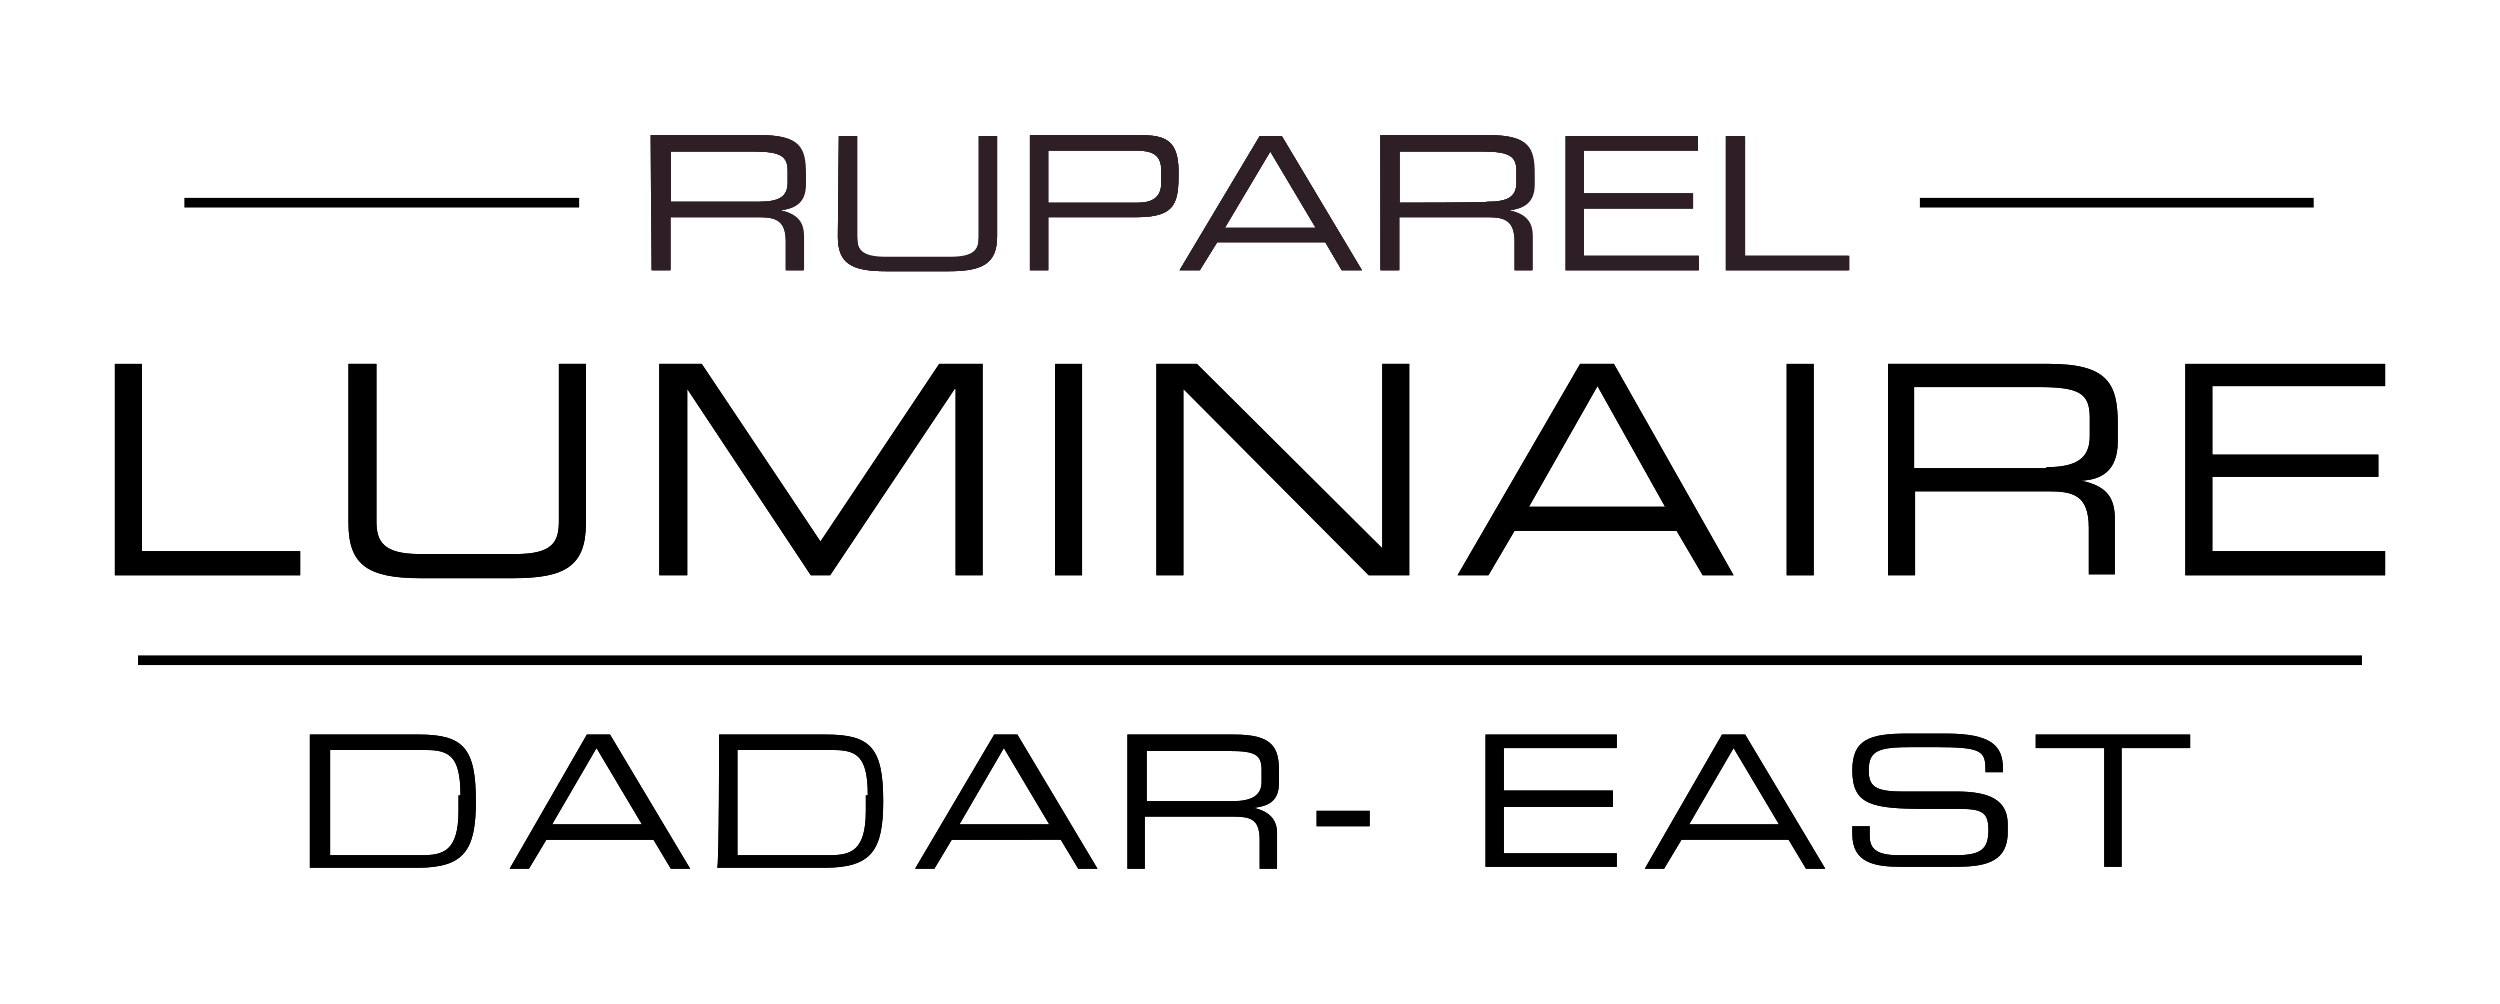<?xml version="1.0" encoding="utf-8"?>
<!-- Generator: Adobe Illustrator 25.4.1, SVG Export Plug-In . SVG Version: 6.00 Build 0)  -->
<svg version="1.1" id="Layer_1" xmlns="http://www.w3.org/2000/svg" xmlns:xlink="http://www.w3.org/1999/xlink" x="0px" y="0px"
	 viewBox="0 0 259 104" style="enable-background:new 0 0 259 104;" xml:space="preserve">
<style type="text/css">
	.st0{fill:#2E1F27;}
	.st1{fill:none;stroke:#000000;stroke-miterlimit:10;}
</style>
<g>
	<g>
		<polygon points="11.9,37.7 14.7,37.7 14.7,57.1 31.1,57.1 31.1,59.6 11.9,59.6 		"/>
		<polygon points="11.9,37.7 14.7,37.7 14.7,57.1 31.1,57.1 31.1,59.6 11.9,59.6 		"/>
		<path d="M36.1,37.7H39V54c0,2.1,0.7,3.4,4.5,3.4h9.9c3.8,0,4.5-1.2,4.5-3.4V37.7h2.8v16.5c0,4.4-2.1,5.7-7.5,5.7h-9.6
			c-5.4,0-7.5-1.3-7.5-5.7V37.7L36.1,37.7z"/>
		<path d="M36.1,37.7H39V54c0,2.1,0.7,3.4,4.5,3.4h9.9c3.8,0,4.5-1.2,4.5-3.4V37.7h2.8v16.5c0,4.4-2.1,5.7-7.5,5.7h-9.6
			c-5.4,0-7.5-1.3-7.5-5.7V37.7L36.1,37.7z"/>
		<polygon points="68.3,37.7 72.7,37.7 85,56.1 97.3,37.7 101.8,37.7 101.8,59.6 99,59.6 99,40.3 98.9,40.3 86,59.6 84,59.6 
			71.2,40.3 71.2,40.3 71.2,59.6 68.3,59.6 		"/>
		<polygon points="68.3,37.7 72.7,37.7 85,56.1 97.3,37.7 101.8,37.7 101.8,59.6 99,59.6 99,40.3 98.9,40.3 86,59.6 84,59.6 
			71.2,40.3 71.2,40.3 71.2,59.6 68.3,59.6 		"/>
		<rect x="109.3" y="37.7" width="2.8" height="21.9"/>
		<rect x="109.3" y="37.7" width="2.8" height="21.9"/>
		<polygon points="119.8,37.7 124,37.7 143.2,56.8 143.2,37.7 146,37.7 146,59.6 141.8,59.6 122.6,40.3 122.6,59.6 119.8,59.6 		"/>
		<polygon points="119.8,37.7 124,37.7 143.2,56.8 143.2,37.7 146,37.7 146,59.6 141.8,59.6 122.6,40.3 122.6,59.6 119.8,59.6 		"/>
		<path d="M163.7,37.7h3.5l12.4,21.9h-3.2l-2.7-4.6h-16.8l-2.7,4.6H151L163.7,37.7z M165.5,40l-7.1,12.5h14.1L165.5,40z"/>
		<path d="M163.7,37.7h3.5l12.4,21.9h-3.2l-2.7-4.6h-16.8l-2.7,4.6H151L163.7,37.7z M165.5,40l-7.1,12.5h14.1L165.5,40z"/>
		<rect x="185.1" y="37.7" width="2.8" height="21.9"/>
		<rect x="185.1" y="37.7" width="2.8" height="21.9"/>
		<path d="M195.5,37.7h16.8c6.1,0,7.1,2.1,7.1,6.2v1.8c0,3.1-1.7,4-3.8,4.1l0,0c3,0.6,3.5,2.1,3.5,4.1v5.6h-2.7v-4.8
			c0-3.4-1.6-3.8-4.2-3.8h-13.8v8.7h-2.8V37.7L195.5,37.7z M212,48.4c3.1,0,4.5-0.9,4.5-3.2v-1.9c0-2.5-1-3.2-5.2-3.2h-13v8.4H212z"
			/>
		<path d="M195.5,37.7h16.8c6.1,0,7.1,2.1,7.1,6.2v1.8c0,3.1-1.7,4-3.8,4.1l0,0c3,0.6,3.5,2.1,3.5,4.1v5.6h-2.7v-4.8
			c0-3.4-1.6-3.8-4.2-3.8h-13.8v8.7h-2.8V37.7L195.5,37.7z M212,48.4c3.1,0,4.5-0.9,4.5-3.2v-1.9c0-2.5-1-3.2-5.2-3.2h-13v8.4H212z"
			/>
		<polygon points="226.4,37.7 247.1,37.7 247.1,40 229.2,40 229.2,47.1 246.4,47.1 246.4,49.4 229.2,49.4 229.2,57.1 247.1,57.1 
			247.1,59.6 226.4,59.6 		"/>
		<polygon points="226.4,37.7 247.1,37.7 247.1,40 229.2,40 229.2,47.1 246.4,47.1 246.4,49.4 229.2,49.4 229.2,57.1 247.1,57.1 
			247.1,59.6 226.4,59.6 		"/>
	</g>
	<g>
		<path d="M32.3,76.1h11.1c4.6,0,5.9,1.4,5.9,6.9c0,5.1-1.2,6.9-6.1,6.9H32.1V76.1H32.3z M47.7,82.3c0-4-1.2-4.6-3.6-4.6h-9.9v10.9
			h9.5c2.2,0,3.8-0.4,3.8-4.6v-1.6H47.7z"/>
		<path d="M32.3,76.1h11.1c4.6,0,5.9,1.4,5.9,6.9c0,5.1-1.2,6.9-6.1,6.9H32.1V76.1H32.3z M47.7,82.3c0-4-1.2-4.6-3.6-4.6h-9.9v10.9
			h9.5c2.2,0,3.8-0.4,3.8-4.6v-1.6H47.7z"/>
		<path d="M60.8,76.1h2.4L71.5,90h-2l-1.8-3H56.6l-1.8,3h-2L60.8,76.1z M61.8,77.5l-4.6,7.9h9.3L61.8,77.5z"/>
		<path d="M60.8,76.1h2.4L71.5,90h-2l-1.8-3H56.6l-1.8,3h-2L60.8,76.1z M61.8,77.5l-4.6,7.9h9.3L61.8,77.5z"/>
		<path d="M74.5,76.1h11.1c4.6,0,5.9,1.4,5.9,6.9c0,5.1-1.2,6.9-6.1,6.9H74.3C74.5,89.8,74.5,76.1,74.5,76.1z M89.9,82.3
			c0-4-1.2-4.6-3.6-4.6h-9.9v10.9h9.5c2.2,0,3.8-0.4,3.8-4.6v-1.6H89.9z"/>
		<path d="M74.5,76.1h11.1c4.6,0,5.9,1.4,5.9,6.9c0,5.1-1.2,6.9-6.1,6.9H74.3C74.5,89.8,74.5,76.1,74.5,76.1z M89.9,82.3
			c0-4-1.2-4.6-3.6-4.6h-9.9v10.9h9.5c2.2,0,3.8-0.4,3.8-4.6v-1.6H89.9z"/>
		<path d="M103,76.1h2.4l8.3,13.9h-2l-1.8-3H98.6l-1.8,3h-2L103,76.1z M104,77.5l-4.6,7.9h9.3L104,77.5z"/>
		<path d="M103,76.1h2.4l8.3,13.9h-2l-1.8-3H98.6l-1.8,3h-2L103,76.1z M104,77.5l-4.6,7.9h9.3L104,77.5z"/>
		<path d="M116.8,76.1h11.1c4,0,4.6,1.4,4.6,3.8v1.2c0,2-1.2,2.4-2.6,2.6l0,0c1.8,0.4,2.4,1.4,2.4,2.6V90h-1.8v-3
			c0-2.2-1-2.4-2.8-2.4h-9.1V90h-1.8V76.1L116.8,76.1z M127.7,83c2,0,3-0.6,3-2v-1.2c0-1.6-0.6-2-3.4-2h-8.5V83H127.7z"/>
		<path d="M116.8,76.1h11.1c4,0,4.6,1.4,4.6,3.8v1.2c0,2-1.2,2.4-2.6,2.6l0,0c1.8,0.4,2.4,1.4,2.4,2.6V90h-1.8v-3
			c0-2.2-1-2.4-2.8-2.4h-9.1V90h-1.8V76.1L116.8,76.1z M127.7,83c2,0,3-0.6,3-2v-1.2c0-1.6-0.6-2-3.4-2h-8.5V83H127.7z"/>
		<rect x="136.4" y="84" width="5.5" height="1.6"/>
		<rect x="136.4" y="84" width="5.5" height="1.6"/>
		<polygon points="153.9,76.1 167.5,76.1 167.5,77.5 155.8,77.5 155.8,81.9 167.1,81.9 167.1,83.6 155.8,83.6 155.8,88.4 
			167.5,88.4 167.5,89.8 153.9,89.8 		"/>
		<polygon points="153.9,76.1 167.5,76.1 167.5,77.5 155.8,77.5 155.8,81.9 167.1,81.9 167.1,83.6 155.8,83.6 155.8,88.4 
			167.5,88.4 167.5,89.8 153.9,89.8 		"/>
		<path d="M178.4,76.1h2.4l8.3,13.9h-2l-1.8-3h-11.1l-1.8,3h-2L178.4,76.1z M179.6,77.5l-4.6,7.9h9.3L179.6,77.5z"/>
		<path d="M178.4,76.1h2.4l8.3,13.9h-2l-1.8-3h-11.1l-1.8,3h-2L178.4,76.1z M179.6,77.5l-4.6,7.9h9.3L179.6,77.5z"/>
		<path d="M191.9,85.6h1.8v1c0,1.4,0.8,2,3,2h5.9c2.6,0,3.4-0.6,3.4-2.6c0-1.8-0.6-2.2-3-2.2h-3.4c-5.7,0-7.7-0.4-7.7-4
			c0-3.2,1.8-3.8,5.7-3.8h4c4.6,0,5.9,1.2,5.9,3.6v0.4h-1.8c0-2.2-0.2-2.6-5.3-2.6h-2c-3.6,0-4.8,0.2-4.8,2.4c0,1.6,0.6,2.2,3.4,2.2
			h5.7c3.6,0,5.3,1,5.3,3.4v0.8c0,3.4-2.8,3.6-5.7,3.6H197c-2.8,0-5.1-0.4-5.1-3.4V85.6L191.9,85.6z"/>
		<path d="M191.9,85.6h1.8v1c0,1.4,0.8,2,3,2h5.9c2.6,0,3.4-0.6,3.4-2.6c0-1.8-0.6-2.2-3-2.2h-3.4c-5.7,0-7.7-0.4-7.7-4
			c0-3.2,1.8-3.8,5.7-3.8h4c4.6,0,5.9,1.2,5.9,3.6v0.4h-1.8c0-2.2-0.2-2.6-5.3-2.6h-2c-3.6,0-4.8,0.2-4.8,2.4c0,1.6,0.6,2.2,3.4,2.2
			h5.7c3.6,0,5.3,1,5.3,3.4v0.8c0,3.4-2.8,3.6-5.7,3.6H197c-2.8,0-5.1-0.4-5.1-3.4V85.6L191.9,85.6z"/>
		<polygon points="218,77.5 210.9,77.5 210.9,76.1 226.9,76.1 226.9,77.5 219.8,77.5 219.8,89.8 218,89.8 		"/>
		<polygon points="218,77.5 210.9,77.5 210.9,76.1 226.9,76.1 226.9,77.5 219.8,77.5 219.8,89.8 218,89.8 		"/>
	</g>
	<g>
		<path class="st0" d="M69.5,21v-5.3h8.6c2.8,0,3.5,0.5,3.5,2v1.2c0,1.5-0.9,2-3,2H69.5z M67.6,28h1.9v-5.5h9.2
			c1.7,0,2.8,0.3,2.8,2.5v3h1.8v-3.5c0-1.2-0.4-2.3-2.4-2.7l0,0c1.4-0.2,2.6-0.7,2.6-2.7V18c0-2.7-0.6-4-4.7-4H67.5L67.6,28L67.6,28
			z"/>
		<path class="st0" d="M86.8,24.5c0,2.8,1.4,3.6,5,3.6h6.5c3.5,0,5-0.8,5-3.6V14.1h-1.9v10.4c0,1.3-0.4,2.1-3,2.1h-6.6
			c-2.6,0-3-0.8-3-2.1V14.1h-1.9L86.8,24.5L86.8,24.5z"/>
		<path class="st0" d="M120.3,19c0,1.4-0.9,2-2.4,2h-9.3v-5.4h9.1c1.6,0,2.6,0.4,2.6,2V19z M106.7,28h1.9v-5.5h9.2
			c4.1,0,4.3-1.6,4.3-4.7c0-3.3-1.4-3.8-4-3.8h-11.4V28z"/>
		<path class="st0" d="M136.3,23.6h-9.4l4.7-7.9L136.3,23.6z M122.2,28h2.1l1.8-2.9h11.2L139,28h2.1l-8.3-13.9h-2.3L122.2,28z"/>
		<path class="st0" d="M145,21v-5.3h8.6c2.8,0,3.5,0.5,3.5,2v1.2c0,1.5-0.9,2-3,2C154,21,145,21,145,21z M143.1,28h1.9v-5.5h9.2
			c1.7,0,2.8,0.3,2.8,2.5v3h1.8v-3.5c0-1.2-0.4-2.3-2.4-2.7l0,0c1.4-0.2,2.6-0.7,2.6-2.7V18c0-2.7-0.6-4-4.7-4H143L143.1,28
			L143.1,28z"/>
		<polygon class="st0" points="162.2,28 176,28 176,26.5 164.1,26.5 164.1,21.6 175.4,21.6 175.4,20 164.1,20 164.1,15.6 
			175.9,15.6 175.9,14.1 162.2,14.1 		"/>
		<polygon class="st0" points="178.8,28 191.6,28 191.6,26.5 180.8,26.5 180.8,14.1 178.8,14.1 		"/>
		<path class="st0" d="M69.5,21v-5.3h8.6c2.8,0,3.5,0.5,3.5,2v1.2c0,1.5-0.9,2-3,2H69.5z M67.5,28h1.9v-5.5h9.2
			c1.7,0,2.8,0.3,2.8,2.5v3h1.8v-3.5c0-1.2-0.4-2.3-2.4-2.7l0,0c1.4-0.2,2.6-0.7,2.6-2.7V18c0-2.7-0.6-4-4.7-4H67.4L67.5,28L67.5,28
			z"/>
		<path class="st0" d="M69.5,21v-5.3h8.6c2.8,0,3.5,0.5,3.5,2v1.2c0,1.5-0.9,2-3,2H69.5z M67.5,28h1.9v-5.5h9.2
			c1.7,0,2.8,0.3,2.8,2.5v3h1.8v-3.5c0-1.2-0.4-2.3-2.4-2.7l0,0c1.4-0.2,2.6-0.7,2.6-2.7V18c0-2.7-0.6-4-4.7-4H67.4L67.5,28L67.5,28
			z"/>
		<path class="st0" d="M86.8,24.5c0,2.8,1.4,3.6,5,3.6h6.5c3.5,0,5-0.8,5-3.6V14.1h-1.9v10.5c0,1.3-0.4,2.1-3,2.1h-6.6
			c-2.6,0-3-0.8-3-2.1V14.1h-1.9L86.8,24.5L86.8,24.5z"/>
		<path class="st0" d="M86.8,24.5c0,2.8,1.4,3.6,5,3.6h6.5c3.5,0,5-0.8,5-3.6V14.1h-1.9v10.5c0,1.3-0.4,2.1-3,2.1h-6.6
			c-2.6,0-3-0.8-3-2.1V14.1h-1.9L86.8,24.5L86.8,24.5z"/>
		<path class="st0" d="M120.3,19c0,1.4-0.9,2-2.4,2h-9.3v-5.4h9.1c1.6,0,2.6,0.4,2.6,2V19z M106.7,28h1.9v-5.5h9.2
			c4.1,0,4.3-1.6,4.3-4.7c0-3.3-1.4-3.8-4-3.8h-11.4V28z"/>
		<path class="st0" d="M120.3,19c0,1.4-0.9,2-2.4,2h-9.3v-5.4h9.1c1.6,0,2.6,0.4,2.6,2V19z M106.7,28h1.9v-5.5h9.2
			c4.1,0,4.3-1.6,4.3-4.7c0-3.3-1.4-3.8-4-3.8h-11.4V28z"/>
		<path class="st0" d="M136.3,23.6h-9.4l4.7-7.9L136.3,23.6z M122.2,28h2.1l1.8-2.9h11.2L139,28h2.1l-8.3-13.9h-2.3L122.2,28z"/>
		<path class="st0" d="M136.3,23.6h-9.4l4.7-7.9L136.3,23.6z M122.2,28h2.1l1.8-2.9h11.2L139,28h2.1l-8.3-13.9h-2.3L122.2,28z"/>
		<path class="st0" d="M145,21v-5.3h8.6c2.8,0,3.5,0.5,3.5,2v1.2c0,1.5-0.9,2-3,2C154,21,145,21,145,21z M143,28h1.9v-5.5h9.2
			c1.7,0,2.8,0.3,2.8,2.5v3h1.8v-3.5c0-1.2-0.4-2.3-2.4-2.7l0,0c1.4-0.2,2.6-0.7,2.6-2.7V18c0-2.7-0.6-4-4.7-4h-11.2L143,28L143,28z
			"/>
		<path class="st0" d="M145,21v-5.3h8.6c2.8,0,3.5,0.5,3.5,2v1.2c0,1.5-0.9,2-3,2C154,21,145,21,145,21z M143,28h1.9v-5.5h9.2
			c1.7,0,2.8,0.3,2.8,2.5v3h1.8v-3.5c0-1.2-0.4-2.3-2.4-2.7l0,0c1.4-0.2,2.6-0.7,2.6-2.7V18c0-2.7-0.6-4-4.7-4h-11.2L143,28L143,28z
			"/>
		<polygon class="st0" points="162.2,28 176,28 176,26.5 164.1,26.5 164.1,21.6 175.4,21.6 175.4,20.1 164.1,20.1 164.1,15.6 
			175.9,15.6 175.9,14.1 162.2,14.1 		"/>
		<polygon class="st0" points="162.2,28 176,28 176,26.5 164.1,26.5 164.1,21.6 175.4,21.6 175.4,20.1 164.1,20.1 164.1,15.6 
			175.9,15.6 175.9,14.1 162.2,14.1 		"/>
		<polygon class="st0" points="178.8,28 191.5,28 191.5,26.5 180.7,26.5 180.7,14.1 178.8,14.1 		"/>
		<polygon class="st0" points="178.8,28 191.5,28 191.5,26.5 180.7,26.5 180.7,14.1 178.8,14.1 		"/>
	</g>
	<line class="st1" x1="60" y1="21" x2="19.1" y2="21"/>
	<line class="st1" x1="239.7" y1="21" x2="198.9" y2="21"/>
	<line class="st1" x1="244.7" y1="68.4" x2="14.3" y2="68.4"/>
</g>
</svg>
